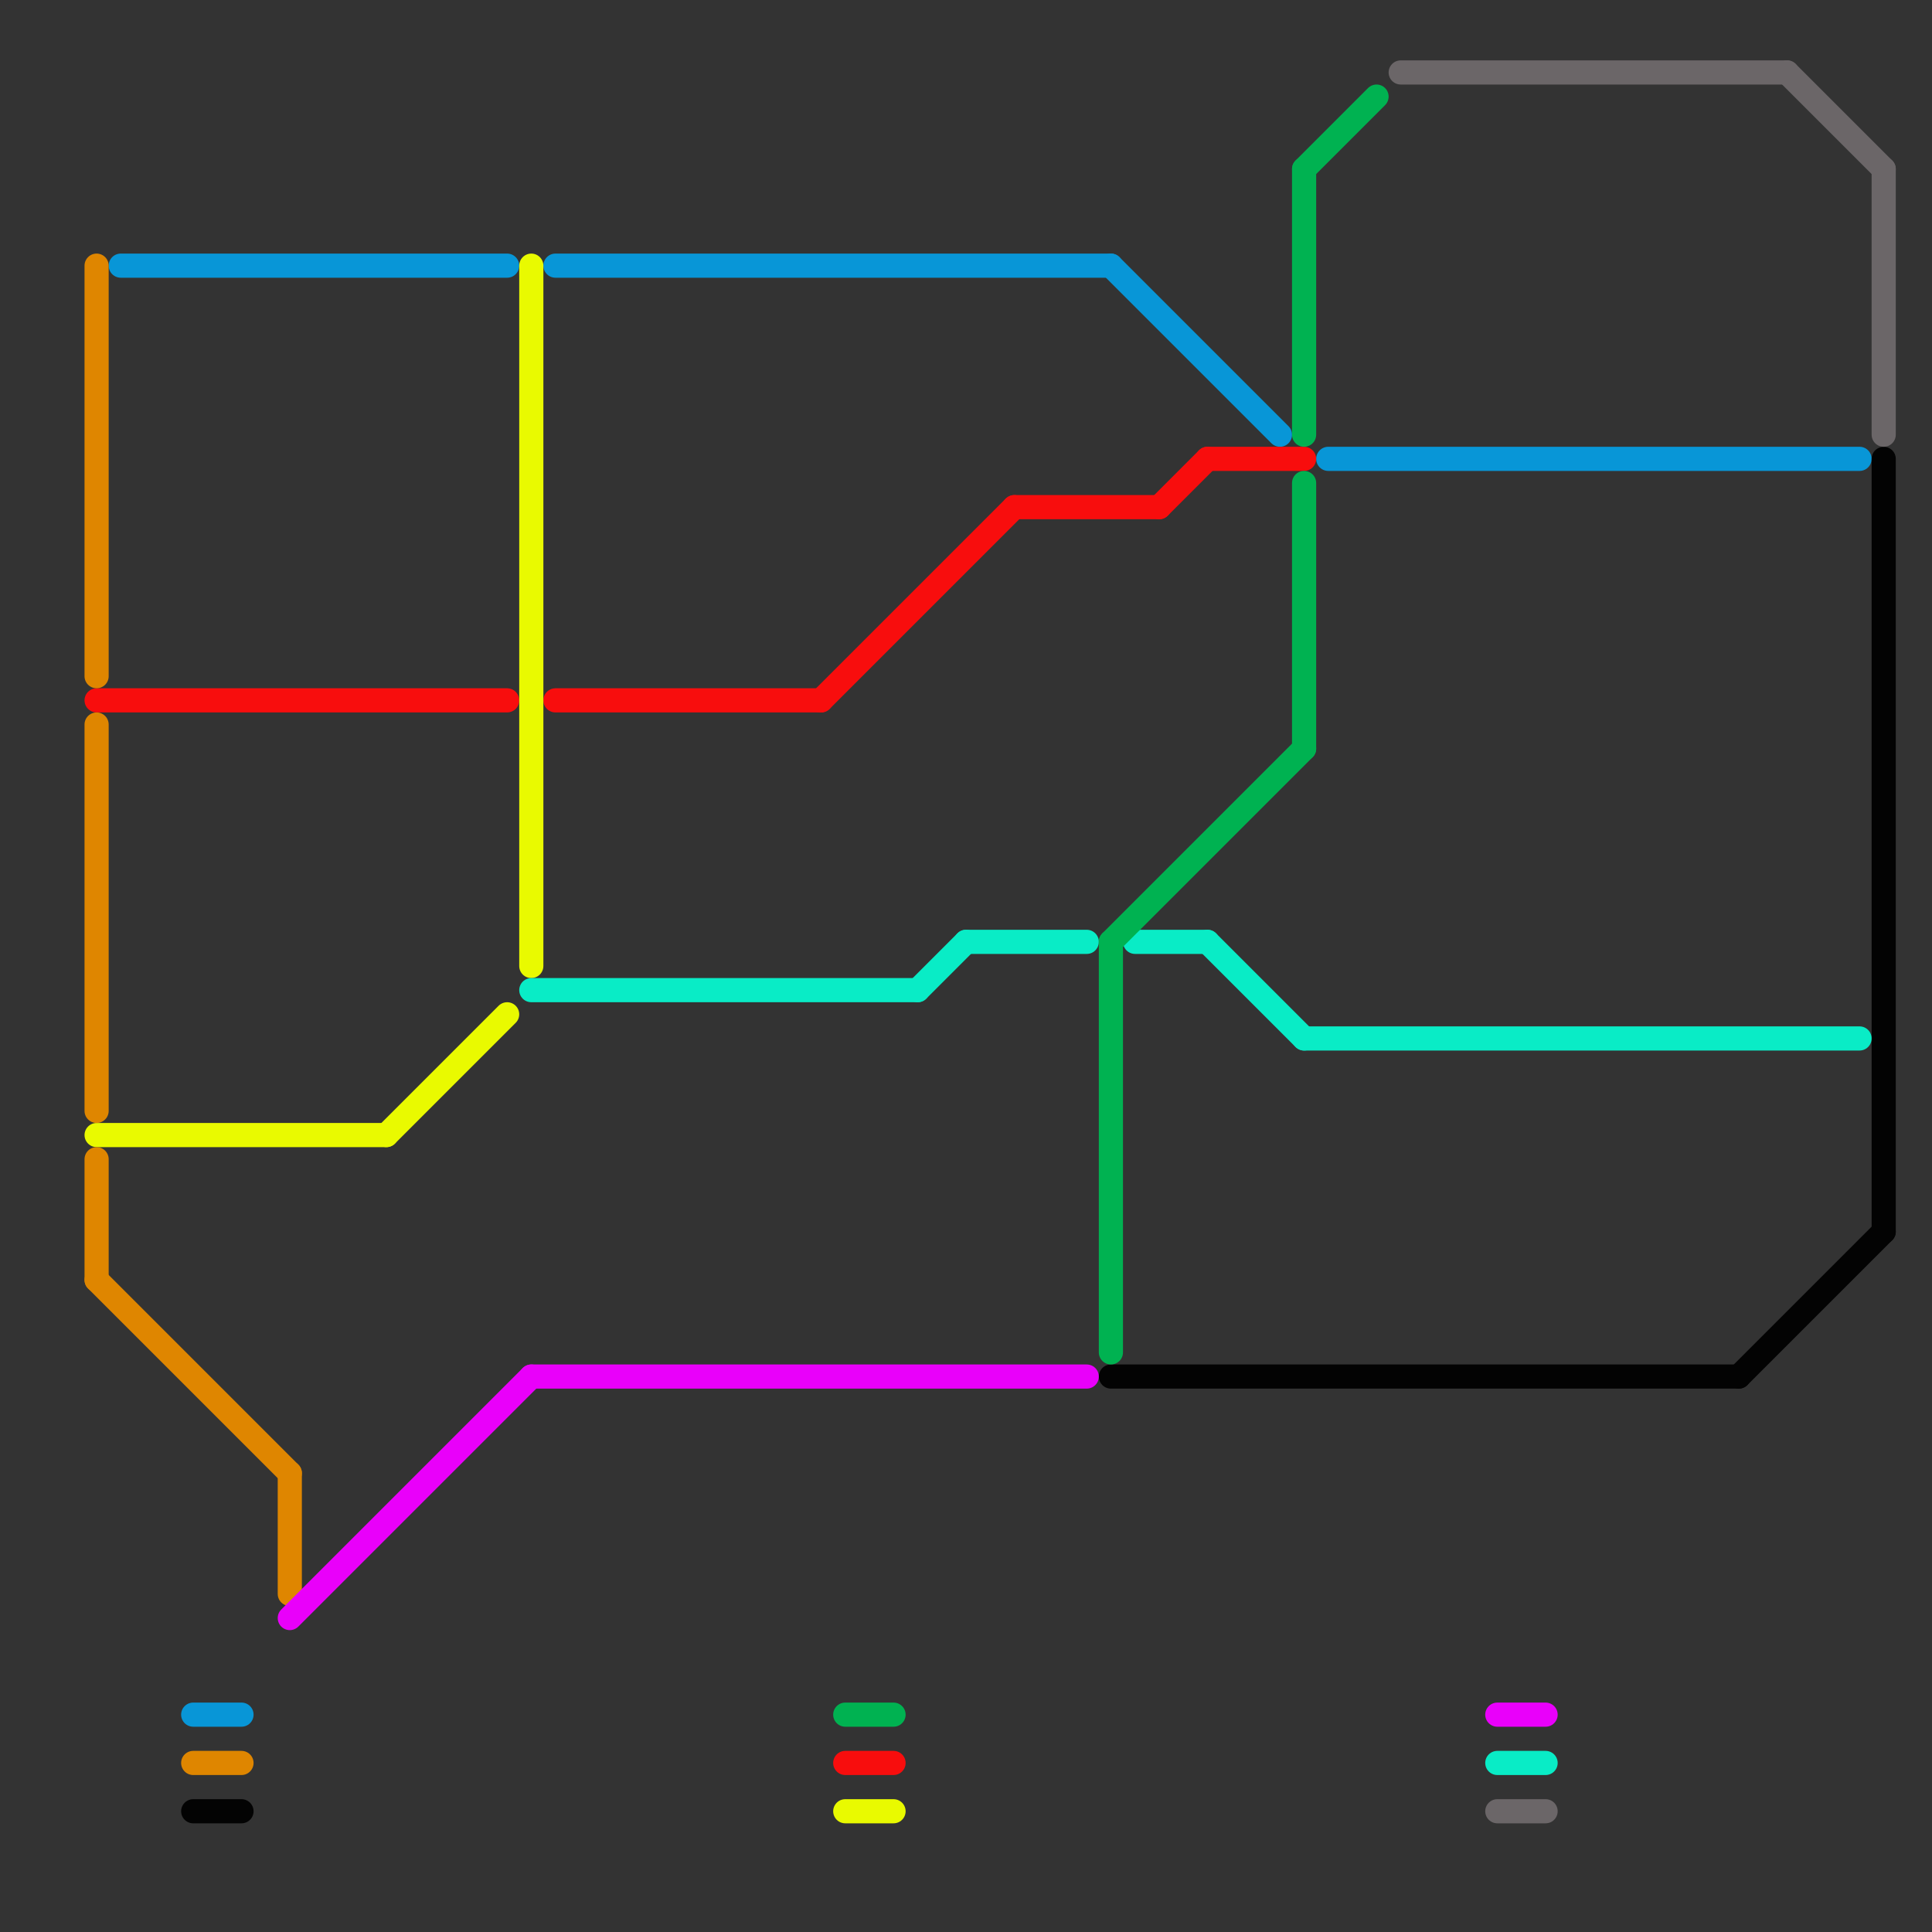
<svg version="1.1" xmlns="http://www.w3.org/2000/svg" viewBox="0 0 80 80">
<rect x="0" y="0" width="80" height="80" fill="#333333" stroke="none"/>
<style>text { font: 1px Helvetica; font-weight: 600; white-space: pre; dominant-baseline: central; } line { stroke-width: 1; fill: none; stroke-linecap: round; stroke-linejoin: round; } .c0 { stroke: #0896d7 } .c1 { stroke: #f80d0d } .c2 { stroke: #e9fa00 } .c3 { stroke: #df8600 } .c4 { stroke: #030303 } .c5 { stroke: #e900fa } .c6 { stroke: #09ecc6 } .c7 { stroke: #00b251 } .c8 { stroke: #6b6668 }</style><defs><g id="wm-xf"><circle r="1.2" fill="#000"/><circle r="0.9" fill="#fff"/><circle r="0.6" fill="#000"/><circle r="0.3" fill="#fff"/></g><g id="wm"><circle r="0.6" fill="#000"/><circle r="0.3" fill="#fff"/></g></defs><line class="c0" x1="5" y1="11" x2="21" y2="11"/><line class="c0" x1="8" y1="71" x2="10" y2="71"/><line class="c0" x1="46" y1="11" x2="53" y2="18"/><line class="c0" x1="55" y1="19" x2="77" y2="19"/><line class="c0" x1="23" y1="11" x2="46" y2="11"/><line class="c1" x1="35" y1="73" x2="37" y2="73"/><line class="c1" x1="4" y1="29" x2="21" y2="29"/><line class="c1" x1="34" y1="29" x2="42" y2="21"/><line class="c1" x1="42" y1="21" x2="48" y2="21"/><line class="c1" x1="48" y1="21" x2="50" y2="19"/><line class="c1" x1="23" y1="29" x2="34" y2="29"/><line class="c1" x1="50" y1="19" x2="54" y2="19"/><line class="c2" x1="4" y1="47" x2="16" y2="47"/><line class="c2" x1="22" y1="11" x2="22" y2="40"/><line class="c2" x1="35" y1="75" x2="37" y2="75"/><line class="c2" x1="16" y1="47" x2="21" y2="42"/><line class="c3" x1="12" y1="61" x2="12" y2="66"/><line class="c3" x1="4" y1="30" x2="4" y2="46"/><line class="c3" x1="4" y1="53" x2="12" y2="61"/><line class="c3" x1="8" y1="73" x2="10" y2="73"/><line class="c3" x1="4" y1="48" x2="4" y2="53"/><line class="c3" x1="4" y1="11" x2="4" y2="28"/><line class="c4" x1="78" y1="19" x2="78" y2="51"/><line class="c4" x1="8" y1="75" x2="10" y2="75"/><line class="c4" x1="72" y1="57" x2="78" y2="51"/><line class="c4" x1="46" y1="57" x2="72" y2="57"/><line class="c5" x1="62" y1="71" x2="64" y2="71"/><line class="c5" x1="22" y1="57" x2="45" y2="57"/><line class="c5" x1="12" y1="67" x2="22" y2="57"/><line class="c6" x1="54" y1="43" x2="77" y2="43"/><line class="c6" x1="38" y1="41" x2="40" y2="39"/><line class="c6" x1="62" y1="73" x2="64" y2="73"/><line class="c6" x1="47" y1="39" x2="50" y2="39"/><line class="c6" x1="50" y1="39" x2="54" y2="43"/><line class="c6" x1="22" y1="41" x2="38" y2="41"/><line class="c6" x1="40" y1="39" x2="45" y2="39"/><line class="c7" x1="54" y1="20" x2="54" y2="31"/><line class="c7" x1="54" y1="7" x2="54" y2="18"/><line class="c7" x1="46" y1="39" x2="54" y2="31"/><line class="c7" x1="35" y1="71" x2="37" y2="71"/><line class="c7" x1="54" y1="7" x2="57" y2="4"/><line class="c7" x1="46" y1="39" x2="46" y2="56"/><line class="c8" x1="78" y1="7" x2="78" y2="18"/><line class="c8" x1="62" y1="75" x2="64" y2="75"/><line class="c8" x1="74" y1="3" x2="78" y2="7"/><line class="c8" x1="58" y1="3" x2="74" y2="3"/>
</svg>
